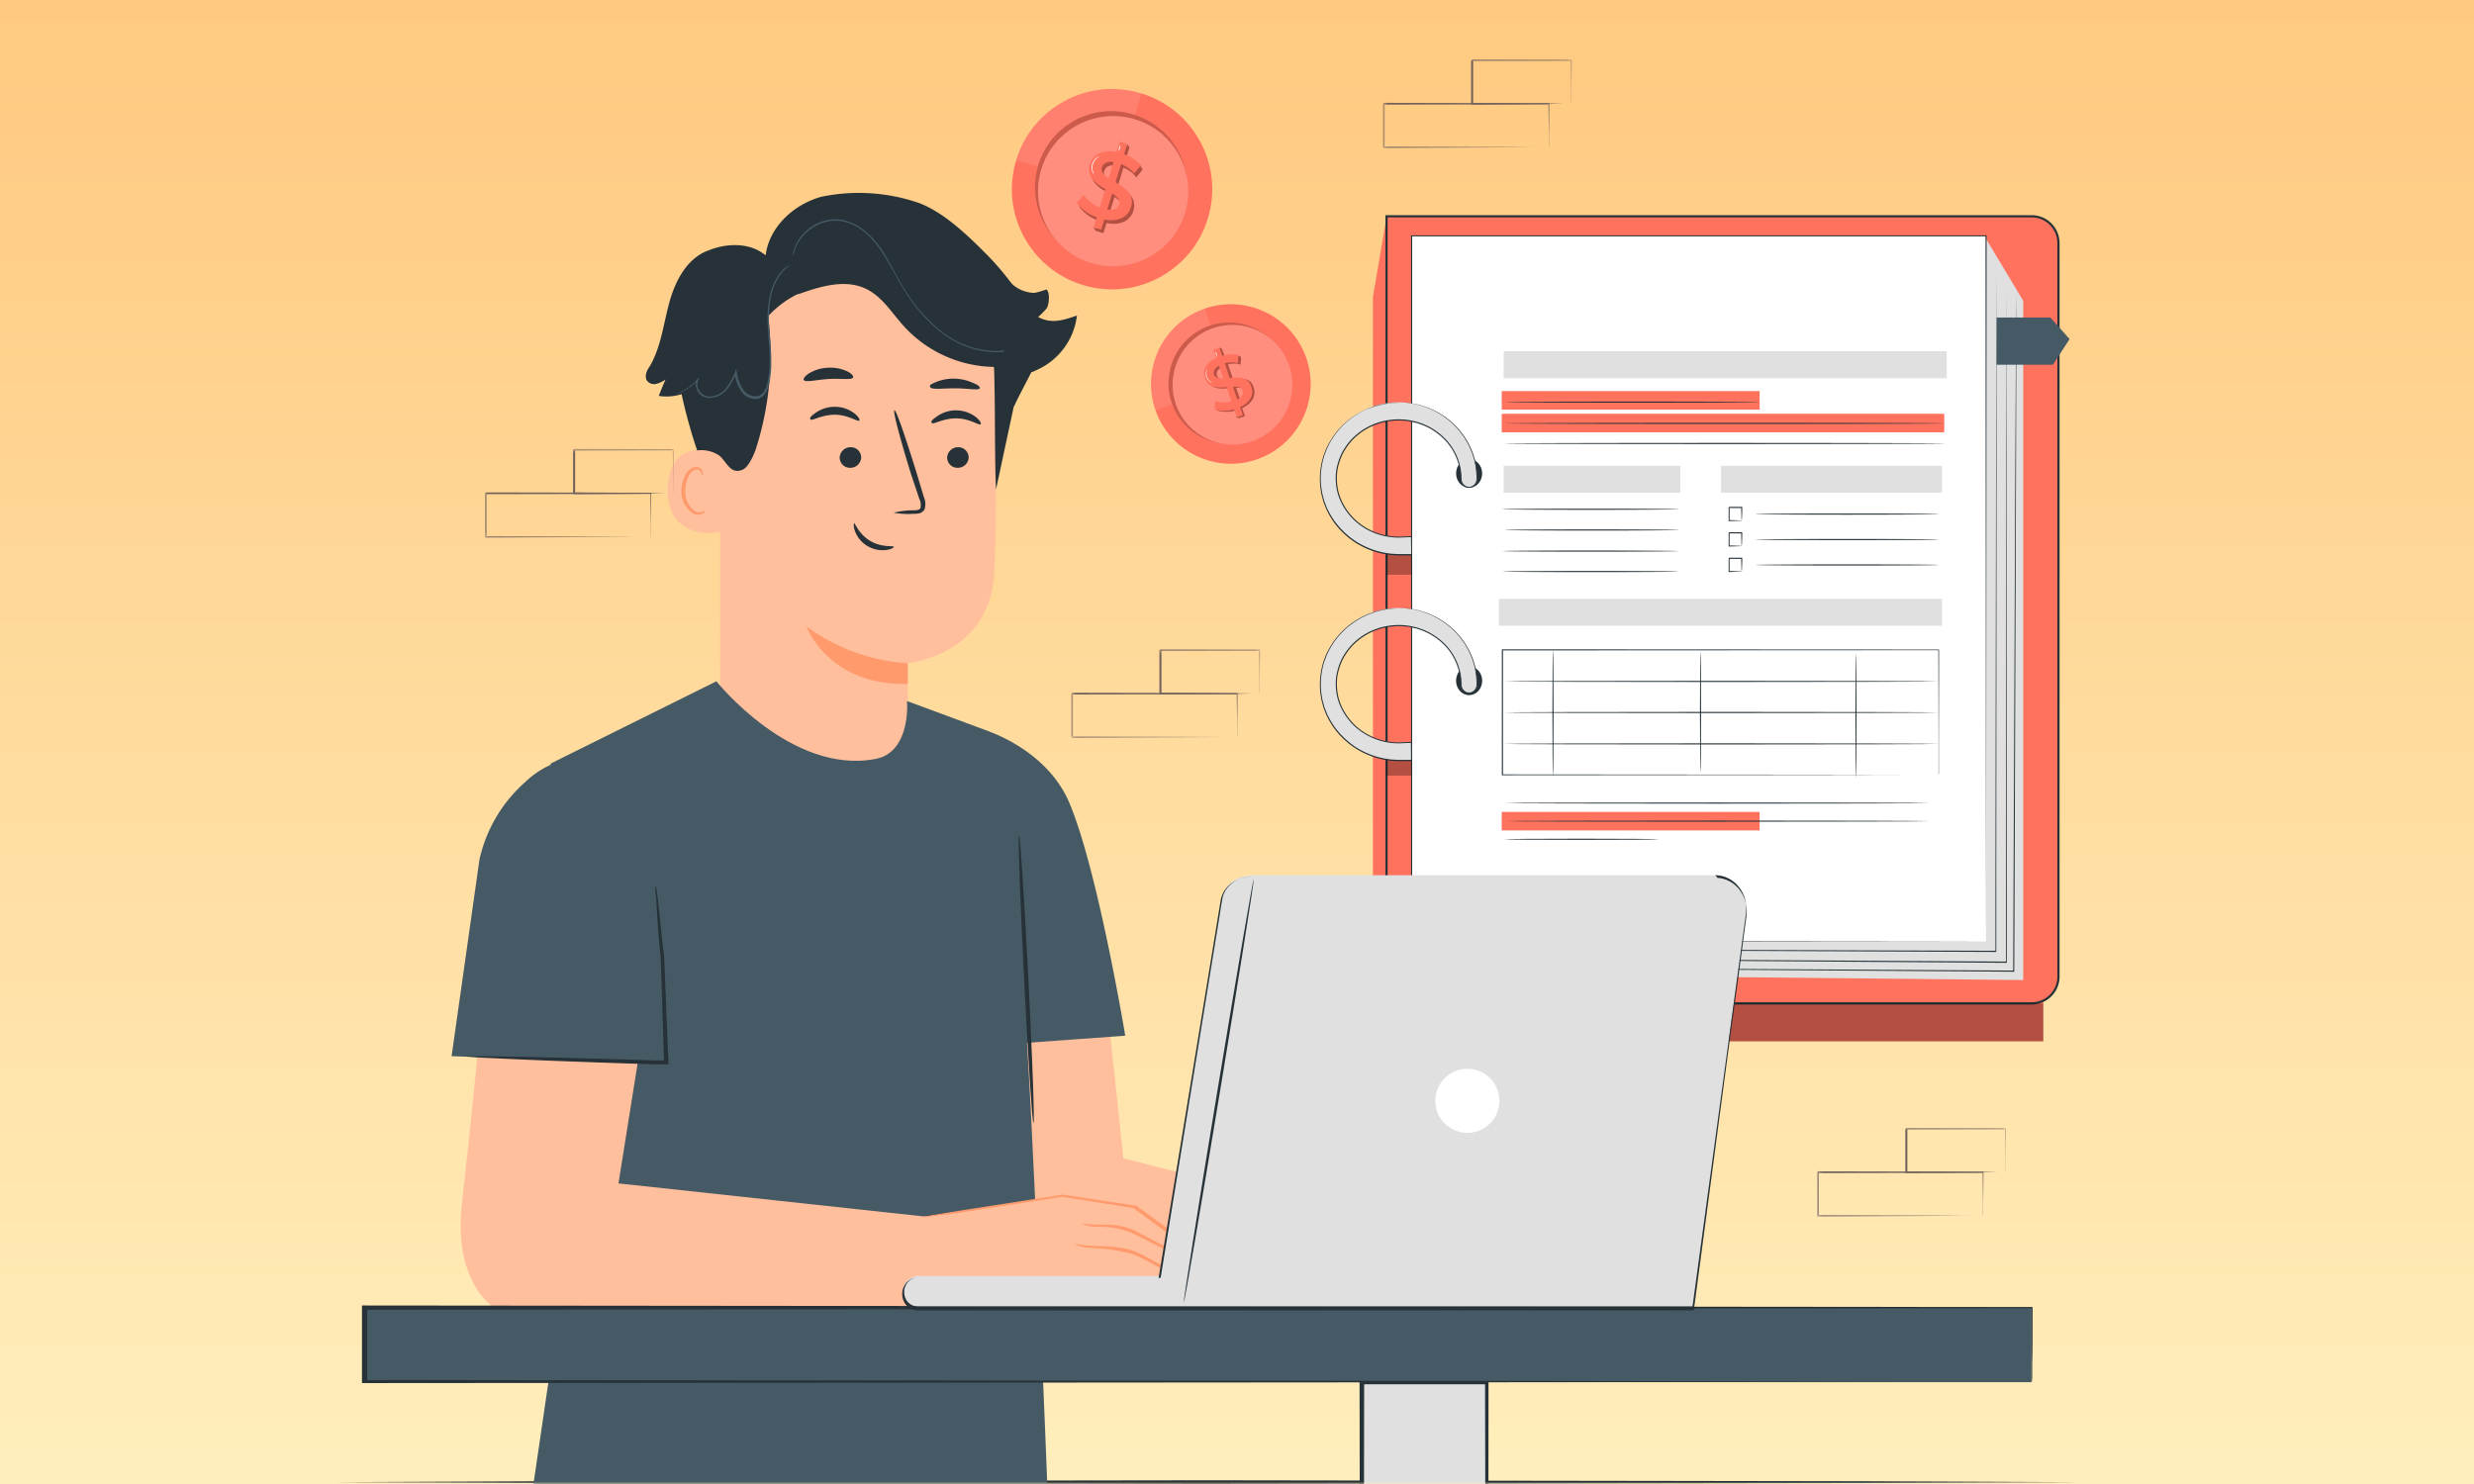<svg width="500" height="300" fill="none" xmlns="http://www.w3.org/2000/svg"><rect width="100%" height="100%" fill="#808080" stroke="none"/><g clip-path="url(#a)"><path fill="#fff" d="M0 0h500v300H0z"/><path d="M500 0H0v300h500V0Z" fill="url(#b)"/><g clip-path="url(#c)"><mask id="d" style="mask-type:luminance" maskUnits="userSpaceOnUse" x="62" y="0" width="375" height="300"><path d="M437 0H62v300h375V0Z" fill="#fff"/></mask><g mask="url(#d)"><path fill-rule="evenodd" clip-rule="evenodd" d="M385.303 146.954c-1.986-35.957 13.205-75.032-8.75-103.625C352.934 12.585 311.493-4.238 273.058.922c-35.535 4.783-51.855 43.482-79.07 66.862-31.671 27.196-81.54 38.429-90.934 79.17-10.414 45.202 9.072 95.618 43.642 126.522 33.335 29.777 81.755 27.465 126.362 25.477 41.925-1.881 90.504-2.634 115.466-36.387 23.78-32.195-1.074-75.569-3.221-115.612Z" fill="url(#e)"/><path d="m67.25 299.629 44.156-.189 44.156-.069 88.313-.121 88.313.121 44.156.069 44.156.189-44.156.181-44.156.069-88.313.121-88.313-.121-44.156-.069-44.156-.181Z" fill="#263238"/><mask id="f" style="mask-type:luminance" maskUnits="userSpaceOnUse" x="71" y="-19" width="357" height="339"><path d="M427.902-18.75H71.75v338.055h356.152V-18.75Z" fill="#fff"/></mask><g mask="url(#f)"><path d="m280.26 43.722-2.785 16.303v150.478H412.95v-9.565L280.26 43.722Z" fill="#FF725E"/><path d="M280.26 43.722h130.345a5.419 5.419 0 0 1 5.42 5.42v148.282a5.42 5.42 0 0 1-5.42 5.42H280.26V43.722Z" fill="#FF725E"/><path d="M410.604 203.062H280.003V43.5h130.601a5.646 5.646 0 0 1 5.638 5.642v148.282a5.64 5.64 0 0 1-5.638 5.638Zm-130.158-.445h130.158a5.198 5.198 0 0 0 5.193-5.193V49.142a5.197 5.197 0 0 0-5.193-5.198H280.446v158.673Z" fill="#263238"/><path d="m401.378 48.275 7.521 12.54v137.306l-117.205-1.167-6.414-6.637L401.378 48.275Z" fill="#E0E0E0"/><path d="M401.378 47.671H285.28v142.646h116.098V47.671Z" fill="#fff"/><path d="M401.378 190.317c0-.889-.04-57.808-.102-142.646l.102.102H285.289l.115-.115v142.645l-.093-.098 116.099.098-116.13.129h-.098V47.574h116.316v.102c-.076 84.833-.12 141.739-.12 142.641Z" fill="#263238"/><path d="M299.548 95.705c0 1.604-1.181 2.906-2.634 2.906-1.452 0-2.634-1.302-2.634-2.906 0-1.603 1.177-2.9 2.634-2.9 1.458 0 2.634 1.301 2.634 2.9Z" fill="#263238"/><path d="M280.26 116.184h5.02l-.013-4.322h-5.007v4.322Z" fill="#000" opacity=".3"/><path d="M282.668 81.335c-8.734 0-15.837 6.912-15.837 15.41 0 8.498 7.188 15.414 15.921 15.414h2.524l-.041-3.656-2.483.103c-6.952 0-12.695-5.331-12.695-11.861s5.654-11.856 12.611-11.856c6.956 0 12.611 5.33 12.611 11.856a1.62 1.62 0 1 0 3.225.337 1.361 1.361 0 0 0 0-.337c0-8.485-7.102-15.41-15.836-15.41Z" fill="#E0E0E0"/><path d="M282.668 81.335h.373l1.102.044c.484.045 1.075.138 1.776.244.801.169 1.587.395 2.355.676a16.262 16.262 0 0 1 5.66 3.531l.684.734c.115.124.235.243.346.372l.32.413c.208.285.444.555.64.853l.586.933a15.82 15.82 0 0 1 1.719 4.367c.178.826.284 1.67.32 2.514.062.444.049.893-.049 1.333-.133.453-.44.835-.848 1.07a1.593 1.593 0 0 1-1.391.067 1.78 1.78 0 0 1-.955-1.048 2.213 2.213 0 0 1-.124-.724l-.04-.702a10.163 10.163 0 0 0-.178-1.413 11.55 11.55 0 0 0-2.598-5.264 13.216 13.216 0 0 0-3.675-2.878c-.235-.12-.483-.223-.728-.338a6.281 6.281 0 0 0-.742-.302l-.768-.262c-.258-.08-.529-.134-.791-.2a14.217 14.217 0 0 0-1.621-.28 13.534 13.534 0 0 0-3.336.089c-.561.084-1.12.2-1.666.346-.272.08-.538.183-.813.271l-.404.143-.396.177a12.174 12.174 0 0 0-2.958 1.808 11.769 11.769 0 0 0-2.377 2.612 10.92 10.92 0 0 0-1.497 3.257 9.904 9.904 0 0 0-.386 3.611c.062 1.235.342 2.448.825 3.585a12.256 12.256 0 0 0 5.962 6.197c1.28.631 2.657 1.04 4.073 1.208.693.084 1.391.12 2.088.102l2.075-.084h.12v.115c0 1.24.013 2.462.036 3.656v.111h-2.897l-1.381-.071-1.355-.204a16.774 16.774 0 0 1-4.989-1.817c-.373-.227-.759-.422-1.11-.675l-1.035-.751-.956-.835a4.328 4.328 0 0 1-.444-.444l-.444-.444a15.608 15.608 0 0 1-2.665-3.999c-.183-.351-.289-.728-.444-1.083l-.205-.543-.151-.555c-.089-.369-.208-.728-.275-1.097-.067-.369-.116-.742-.173-1.106a14.983 14.983 0 0 1 .084-4.255c.102-.667.249-1.329.444-1.973.089-.315.2-.622.324-.924.12-.298.213-.608.356-.889.262-.564.559-1.11.888-1.639.16-.253.32-.506.475-.76.156-.253.356-.466.529-.697a15.784 15.784 0 0 1 4.625-3.998c.195-.111.381-.231.573-.328l.582-.271a9.656 9.656 0 0 1 1.101-.476l1.04-.364c.333-.098.657-.165.959-.244a12.001 12.001 0 0 1 1.635-.298c.236-.031.444-.076.657-.085l.547-.021.737-.032h.249l-.253.023-.738.044-.542.03c-.204 0-.417.063-.657.094-.547.072-1.088.174-1.621.316-.303.08-.622.151-.956.253l-1.008.324c-.378.124-.751.276-1.111.445l-.573.275c-.191.097-.373.218-.568.329a15.682 15.682 0 0 0-4.567 3.998c-.173.226-.355.444-.52.693l-.471.75a15.92 15.92 0 0 0-.857 1.627c-.138.28-.226.586-.346.888a8.205 8.205 0 0 0-.32.915c-.196.64-.342 1.293-.445 1.95a14.678 14.678 0 0 0-.07 4.207c.058.36.115.724.173 1.093.066.363.182.719.275 1.083l.147.547.204.533c.147.355.253.729.444 1.071a15.319 15.319 0 0 0 2.666 3.957l.444.444c.133.161.284.312.444.445l.942.822 1.026.742c.346.244.729.444 1.097.666a16.69 16.69 0 0 0 4.927 1.777l1.333.195 1.363.072c.915.021 1.844 0 2.781 0l-.111.111c0-1.2-.027-2.412-.04-3.652l.116.111-2.079.085a8.892 8.892 0 0 1-1.058 0 7.934 7.934 0 0 1-1.066-.094 12.76 12.76 0 0 1-4.18-1.208 12.47 12.47 0 0 1-6.073-6.317 10.61 10.61 0 0 1-.843-3.66 10.21 10.21 0 0 1 .395-3.688 11.013 11.013 0 0 1 1.528-3.318 11.908 11.908 0 0 1 2.421-2.665 12.419 12.419 0 0 1 3.016-1.839l.4-.182.418-.143c.275-.088.546-.195.826-.275.555-.15 1.119-.266 1.688-.351 1.124-.169 2.265-.2 3.394-.084.555.061 1.106.155 1.648.284.266.066.538.124.804.2l.778.27c.261.085.515.192.759.312.244.115.498.217.738.342.474.253.932.533 1.372.84.866.599 1.657 1.301 2.354 2.092a11.675 11.675 0 0 1 2.634 5.361c.094.476.156.956.183 1.436 0 .239.022.479.036.715 0 .222.039.444.111.657.141.418.448.764.852.946.396.173.853.156 1.231-.053a1.63 1.63 0 0 0 .768-.964c.094-.418.107-.844.049-1.266a14.976 14.976 0 0 0-.311-2.488 15.466 15.466 0 0 0-1.688-4.326l-.573-.929c-.2-.298-.444-.569-.635-.844l-.311-.413c-.111-.129-.231-.249-.347-.374l-.675-.728a16.15 16.15 0 0 0-5.597-3.553 17.879 17.879 0 0 0-2.336-.693c-.698-.111-1.289-.214-1.778-.267l-1.097-.063h-.364ZM299.548 137.618c0 1.604-1.181 2.905-2.634 2.905-1.452 0-2.634-1.301-2.634-2.905 0-1.603 1.177-2.901 2.634-2.901 1.458 0 2.634 1.298 2.634 2.901Z" fill="#263238"/><path d="M392.938 83.649h-89.436v3.745h89.436v-3.745ZM355.627 79.06h-52.125v3.745h52.125V79.06ZM355.627 164.134h-52.125v3.744h52.125v-3.744Z" fill="#FF725E"/><path d="M393.435 71.002h-89.547v5.46h89.547v-5.46ZM392.472 121.053h-89.547v5.459h89.547v-5.459ZM339.6 94.16h-35.712v5.459H339.6v-5.46ZM392.472 94.16h-44.65v5.459h44.65v-5.46Z" fill="#E0E0E0"/><path d="M355.627 81.29c0 .062-11.487.111-25.662.111-14.175 0-25.668-.049-25.668-.11 0-.063 11.493-.116 25.668-.116 14.175 0 25.662.048 25.662.115ZM392.938 85.594c0 .063-19.866.116-44.365.116-24.499 0-44.37-.053-44.37-.115 0-.062 19.862-.116 44.37-.116s44.365.04 44.365.115ZM392.938 89.655c0 .062-19.866.115-44.365.115-24.499 0-44.37-.053-44.37-.115 0-.062 19.862-.116 44.37-.116s44.365.054 44.365.116ZM339.293 102.951c0 .062-7.996.115-17.844.115-9.849 0-17.84-.053-17.84-.115 0-.062 7.996-.116 17.84-.116s17.844.054 17.844.116ZM339.293 107.144c0 .062-7.858.116-17.546.116-9.689 0-17.547-.054-17.547-.116 0-.062 7.854-.115 17.547-.115 9.693 0 17.546.053 17.546.115ZM339.146 111.409c0 .062-7.924.115-17.698.115-9.772 0-17.693-.053-17.693-.115 0-.063 7.921-.116 17.693-.116 9.774 0 17.698.067 17.698.116ZM339.146 115.544c0 .062-7.924.116-17.698.116-9.772 0-17.693-.054-17.693-.116 0-.062 7.921-.115 17.693-.115 9.774 0 17.698.053 17.698.115ZM391.782 103.933c0 .066-8.271.115-18.474.115-10.205 0-18.485-.049-18.485-.115 0-.067 8.276-.125 18.467-.125 10.19 0 18.492.062 18.492.125ZM351.989 105.269a5.545 5.545 0 0 1-.049-.763c0-.476-.039-1.129-.048-1.911l.097.102h-2.545l.107-.115v2.661l-.094-.098c.742 0 1.364.031 1.813.049a6.7 6.7 0 0 1 .733.049c-.222.04-.444.053-.671.049-.445 0-1.093.044-1.875.053h-.097v-2.763c-.098.106.133-.138.111-.116h2.638v.098c0 .826-.031 1.506-.049 1.972 0 .245-.027.494-.071.733ZM391.782 109.072c0 .062-8.271.116-18.474.116-10.205 0-18.485-.054-18.485-.116 0-.062 8.276-.115 18.485-.115 10.208 0 18.474.049 18.474.115ZM351.989 110.409a5.617 5.617 0 0 1-.049-.768c0-.471-.039-1.129-.048-1.906l.097.098h-2.545c-.027.022.204-.218.107-.116v2.666l-.094-.102c.742 0 1.364.03 1.813.053.244 0 .488.013.733.049-.222.03-.444.048-.671.048-.444 0-1.093.04-1.875.049h-.098v-2.763l.112-.115h2.638v.102c0 .822-.031 1.506-.049 1.968a4.433 4.433 0 0 1-.071.737ZM391.782 114.208c0 .061-8.271.115-18.474.115-10.205 0-18.485-.054-18.485-.115 0-.063 8.276-.116 18.485-.116 10.208 0 18.474.053 18.474.116ZM351.989 115.544a5.617 5.617 0 0 1-.049-.768c0-.471-.039-1.124-.048-1.906l.097.098h-2.545l.107-.116v2.684l-.094-.098c.742 0 1.364.031 1.813.048.244 0 .488.018.733.05a3.85 3.85 0 0 1-.671.049c-.444 0-1.093.039-1.875.053h-.098v-2.772l.112-.116h2.638v.098c0 .826-.031 1.506-.049 1.972-.004.245-.03.485-.071.724ZM391.783 156.671v-6.682c0-4.322-.022-10.638-.04-18.621l.067.071-88.166.044.111-.115v25.294l-.106-.111 62.969.049 18.497.035h6.708-6.672l-18.471.032-63.045.048h-.106v-25.454h.115l88.166.044h.071v.072c0 7.995-.032 14.331-.04 18.657v6.206c0 .289-.058.431-.058.431Z" fill="#263238"/><path d="M391.783 137.752c0 .061-19.684.115-43.978.115-24.295 0-43.979-.054-43.979-.115 0-.063 19.684-.116 43.979-.116 24.294 0 43.978.053 43.978.116ZM391.783 144.033c0 .062-19.684.115-43.978.115-24.295 0-43.979-.053-43.979-.115 0-.062 19.684-.116 43.979-.116 24.294 0 43.978.054 43.978.116ZM391.783 150.381c0 .066-19.684.115-43.978.115-24.295 0-43.979-.049-43.979-.115 0-.067 19.684-.116 43.979-.116 24.294 0 43.978.054 43.978.116Z" fill="#263238"/><path d="M313.861 156.902c-.062 0-.111-5.722-.111-12.776 0-7.055.049-12.78.111-12.78.063 0 .111 5.721.111 12.78 0 7.059-.048 12.776-.111 12.776ZM343.678 156.133c-.063 0-.111-5.463-.111-12.203 0-6.739.048-12.202.111-12.202.062 0 .111 5.463.111 12.202 0 6.74-.049 12.203-.111 12.203ZM375.093 157.284c-.057 0-.106-5.633-.106-12.585 0-6.952.049-12.585.106-12.585.058 0 .111 5.633.111 12.585 0 6.952-.048 12.585-.111 12.585ZM390.033 162.348c0 .067-19.257.115-43.002.115-23.743 0-43-.048-43-.115s19.248-.116 43-.116c23.754 0 43.002.054 43.002.116ZM390.033 166c0 .067-19.257.115-43.002.115-23.743 0-43-.048-43-.115s19.248-.116 43-.116c23.754 0 43.002.058 43.002.116ZM335.326 169.66c0 .066-7.005.116-15.645.116s-15.65-.05-15.65-.116 7.005-.115 15.65-.115c8.644 0 15.645.053 15.645.115Z" fill="#263238"/><path d="M280.26 156.791h5.02l-.013-4.323h-5.007v4.323Z" fill="#000" opacity=".3"/><path d="M282.668 122.91c-8.734 0-15.837 6.912-15.837 15.41 0 8.498 7.188 15.415 15.921 15.415h2.524l-.041-3.656-2.483.102c-6.952 0-12.695-5.331-12.695-11.861s5.658-11.857 12.611-11.857c6.952 0 12.611 5.331 12.611 11.857a1.621 1.621 0 1 0 3.225 0c0-8.48-7.102-15.41-15.836-15.41Z" fill="#E0E0E0"/><path d="M282.668 122.91h.373l1.101.044c.485.04 1.075.138 1.777.245.8.168 1.586.395 2.355.67a16.327 16.327 0 0 1 5.659 3.554l.685.729c.115.124.235.244.346.377l.32.413c.208.28.444.551.639.853l.587.933a15.82 15.82 0 0 1 1.719 4.367c.178.826.284 1.67.319 2.514.063.444.05.893-.048 1.333-.133.453-.44.835-.849 1.07a1.59 1.59 0 0 1-1.39.067 1.788 1.788 0 0 1-.955-1.053 2.205 2.205 0 0 1-.124-.719l-.041-.702a9.994 9.994 0 0 0-.177-1.413 11.599 11.599 0 0 0-2.594-5.286 12.546 12.546 0 0 0-2.319-2.057 13.765 13.765 0 0 0-1.355-.822c-.236-.124-.484-.222-.729-.337a5.79 5.79 0 0 0-.741-.303l-.769-.266c-.258-.076-.529-.129-.791-.196a12.34 12.34 0 0 0-1.621-.279 13.775 13.775 0 0 0-5.002.444c-.271.075-.538.182-.813.271l-.404.142-.396.173a12.33 12.33 0 0 0-2.958 1.813 11.665 11.665 0 0 0-2.377 2.611 10.885 10.885 0 0 0-1.497 3.252 9.911 9.911 0 0 0-.386 3.612 10.29 10.29 0 0 0 .826 3.585 12.25 12.25 0 0 0 5.961 6.219 12.574 12.574 0 0 0 4.074 1.204c.346.058.693.084 1.044.089.346.022.697.022 1.044 0l2.074-.084h.12v.115c0 1.239.014 2.456.035 3.651v.116h-2.895l-1.382-.066-1.355-.205a16.748 16.748 0 0 1-4.988-1.817c-.374-.227-.76-.444-1.111-.675l-1.035-.756-.956-.834a4.43 4.43 0 0 1-.444-.444l-.444-.445a15.5 15.5 0 0 1-2.665-3.998c-.182-.346-.289-.724-.444-1.084l-.205-.537-.151-.556c-.089-.368-.209-.733-.275-1.102l-.173-1.101a15.051 15.051 0 0 1 .084-4.26c.102-.666.249-1.324.444-1.968.089-.315.2-.622.325-.924.12-.302.213-.609.355-.888.262-.564.56-1.111.888-1.635l.476-.76c.168-.244.355-.467.528-.698a15.767 15.767 0 0 1 4.625-4.02c.195-.111.382-.231.573-.333l.582-.267a8.877 8.877 0 0 1 1.102-.474l1.039-.365c.333-.097.657-.169.959-.244.538-.138 1.084-.24 1.635-.303.235-.026.444-.07.657-.084h.547l.737-.027-.737.05-.542.031c-.204 0-.418.062-.658.093-.546.066-1.088.173-1.621.315-.302.081-.622.151-.955.254l-1.026.368a9.981 9.981 0 0 0-1.097.48l-.573.271c-.192.102-.374.222-.569.333a15.69 15.69 0 0 0-4.567 3.998c-.173.231-.355.444-.519.693l-.471.755a16.418 16.418 0 0 0-.858 1.622c-.138.28-.226.586-.346.888-.12.285-.227.577-.32.875-.586 2-.755 4.096-.507 6.162l.174 1.088c.066.364.182.72.275 1.089l.147.546.204.533c.147.351.253.724.445 1.071a15.317 15.317 0 0 0 2.664 3.958l.445.444c.133.159.284.311.444.444l.942.822.986.724c.347.248.729.444 1.098.666a16.349 16.349 0 0 0 4.926 1.777l1.332.2 1.365.067c.915.026 1.843 0 2.78 0l-.111.111c0-1.199-.014-2.417-.04-3.656l.116.111-2.079.084a8.488 8.488 0 0 1-1.058 0 7.768 7.768 0 0 1-1.066-.089 12.7 12.7 0 0 1-4.144-1.225 12.436 12.436 0 0 1-6.073-6.318 10.581 10.581 0 0 1-.844-3.66 12.37 12.37 0 0 1 .031-1.866c.076-.617.2-1.226.365-1.821a11.022 11.022 0 0 1 1.527-3.318 12.136 12.136 0 0 1 2.421-2.666 12.45 12.45 0 0 1 3.017-1.839l.4-.178.417-.141c.276-.094.546-.201.826-.276.556-.151 1.12-.271 1.688-.356a13.775 13.775 0 0 1 3.394-.084c.556.067 1.106.16 1.649.284.266.072.537.125.804.204l.777.272c.258.084.511.187.759.306.245.115.498.223.738.346.475.254.933.534 1.373.84a12.403 12.403 0 0 1 2.354 2.093 11.69 11.69 0 0 1 2.634 5.362c.094.474.155.954.182 1.434 0 .24.023.476.036.715 0 .223.04.445.111.658a1.6 1.6 0 0 0 .853.946c.395.174.853.151 1.23-.057.374-.21.649-.556.769-.965a3.56 3.56 0 0 0 .049-1.261 15.192 15.192 0 0 0-.311-2.488 15.52 15.52 0 0 0-1.688-4.331l-.573-.924c-.2-.297-.445-.569-.635-.849l-.312-.408c-.111-.133-.231-.253-.346-.378l-.675-.724a16.296 16.296 0 0 0-5.597-3.554 18.796 18.796 0 0 0-2.337-.688c-.698-.111-1.288-.218-1.777-.267l-1.097-.066-.373-.009Z" fill="#263238"/><path d="m280.26 202.84-2.785 7.662H412.95v-7.662H280.26Z" fill="#000" opacity=".3"/><path d="M288.612 193.764h9.04l24.805.124 83.07.502-.115.116v-11.368c0-35.432.022-67.5.031-90.716 0-11.607.031-20.998.04-27.493V54.85v2.609c0 1.71 0 4.229.022 7.471 0 6.495.022 15.886.036 27.493 0 23.216.022 55.284.036 90.716v11.497h-.116l-83.048-.573-24.81-.201-6.704-.062-1.741-.022-.546-.013Z" fill="#263238"/><path d="M286.688 191.876h9.031l24.752.058 82.924.271-.116.115v-11.994c.053-35.538.098-67.714.129-91.009.027-11.638.049-21.06.067-27.577 0-3.252.022-5.775.027-7.499V51.63v37.688c0 23.295-.036 55.467-.058 91.009v12.11h-.115l-82.924-.347-24.752-.124-6.69-.049h-1.737l-.538-.04Z" fill="#263238"/><path d="M290.335 195.571h2.333l6.699.023 24.769.124 82.848.489-.115.115c0-3.345.027-6.912.04-10.51.146-35.125.28-66.914.377-89.929.063-11.505.111-20.816.143-27.253 0-3.216.04-5.713.049-7.41 0-.844 0-1.488.021-1.928.023-.44 0-.657 0-.657v9.995c0 6.437-.039 15.748-.066 27.253-.08 23.015-.191 54.804-.311 89.929 0 3.598-.027 7.165-.04 10.51v.116h-.115l-82.848-.569-24.77-.195-6.699-.062-1.742-.023-.573-.018Z" fill="#263238"/><path d="M403.51 64.192h10.88l3.878 4.353-3.372 5.189h-11.395l.009-9.542Z" fill="#455A64"/><path d="M145.537 79.632v63.751c0 10.843 12.989 30.27 30.137 29.505h1.397c14.819-1.797 6.386-19.427 6.386-29.539v-9.297s16.233-1.497 17.414-17.564c.582-7.767.466-23.85.183-38.386-.332-15.568-12.557-28.291-28.108-29.239l-1.546-.1c-16.866-.133-26.279 14.104-25.863 30.869Z" fill="#FFBF9D"/><path d="M183.441 134.085a38.82 38.82 0 0 1-20.475-7.468s4.392 12.059 20.508 11.642l-.033-4.174Z" fill="#FF9A6C"/><path d="M173.677 85.02c-.315.334-2.178-1.147-4.872-1.18-2.695-.034-4.691 1.298-4.99.965-.299-.333.183-.765 1.064-1.381a6.654 6.654 0 0 1 3.975-1.18 6.419 6.419 0 0 1 3.875 1.363c.832.665 1.098 1.264.948 1.414ZM174.043 92.505a2.173 2.173 0 0 1-2.229 2.062 2.061 2.061 0 0 1-2.112-2.012v-.083a2.186 2.186 0 0 1 2.229-2.063 2.08 2.08 0 0 1 2.112 2.046v.05ZM180.63 103.648a16.002 16.002 0 0 1 4.059-.482c.631 0 1.23-.116 1.363-.532.1-.648 0-1.314-.299-1.896l-1.664-4.99c-2.162-7.001-3.692-12.74-3.326-12.823.366-.083 2.262 5.523 4.441 12.525l1.497 4.988c.35.783.399 1.664.167 2.496a1.712 1.712 0 0 1-1.099.848c-.349.066-.715.1-1.08.083-1.364.1-2.712.017-4.059-.217ZM172.414 76.29c-.249.598-2.412.166-4.989.331-2.578.167-4.674.749-4.99.183-.133-.265.266-.814 1.131-1.363a7.888 7.888 0 0 1 3.759-1.098 8.021 8.021 0 0 1 3.841.699c.915.432 1.365.964 1.248 1.247ZM198.011 78.5c-.283.483-2.379 0-4.99 0s-4.656.3-4.989-.199c-.333-.499.282-.681 1.164-1.08a9.113 9.113 0 0 1 3.759-.666 9.083 9.083 0 0 1 3.742.881c1.014.366 1.43.832 1.314 1.065Z" fill="#263238"/><path d="M146.118 91.624c-.266-.133-10.844-3.942-11.176 7.068-.333 11.01 10.81 9.048 10.827 8.748.016-.299.349-15.816.349-15.816Z" fill="#FFBF9D"/><path d="M142.527 103.166s-.183.134-.516.266a1.931 1.931 0 0 1-1.43 0 4.787 4.787 0 0 1-2.079-4.324c0-.948.216-1.88.615-2.728a2.221 2.221 0 0 1 1.497-1.43.977.977 0 0 1 1.114.565c.134.317 0 .533.117.55.116.016.249-.184.166-.633-.05-.283-.2-.532-.416-.715a1.466 1.466 0 0 0-1.047-.299 2.678 2.678 0 0 0-2.063 1.663 6.696 6.696 0 0 0-.748 3.043 5 5 0 0 0 2.661 4.841c.599.183 1.23.1 1.763-.233.349-.3.415-.549.366-.566Z" fill="#FF9A6C"/><path d="M131.366 73.977c2.245-3.908 2.727-8.548 3.925-12.89 1.197-4.34 3.559-8.864 7.8-10.428 3.809-1.563 8.499-1.663 11.643.965.714-5.721 5.671-10.312 11.243-11.842a37.214 37.214 0 0 1 19.958 1.33c4.158 1.664 8.2 4.99 13.123 9.98a52.905 52.905 0 0 1 5.688 6.653l4.989 14.968-4.075 7.917a70.027 70.027 0 0 1-.798 1.663l-3.559 16.632c-.3-4.524-.15-20.241-.432-24.748a25.226 25.226 0 0 1-18.063-8.083c-2.495-2.711-4.474-6.12-7.784-7.7-4.291-2.063-9.346-.466-13.804 1.13l.183-.166a20.046 20.046 0 0 0-6.154 4.557 62.695 62.695 0 0 1-2.411 26.61c-.399 1.282-1.53 3.926-2.778 4.441-2.462.982-3.144-1.53-4.657-2.843a6.46 6.46 0 0 0-4.508-1.065 104.1 104.1 0 0 1-3.143-11.376 10.136 10.136 0 0 1-4.623.35c.465-1.131.914-2.28 1.38-3.327a5.307 5.307 0 0 1-1.962.915 1.796 1.796 0 0 1-1.88-.798c-.416-1.049.133-2.03.699-2.845Z" fill="#263238"/><path d="M159.822 53.437c-.582.465-1.147.964-1.662 1.497a11.444 11.444 0 0 0-2.396 5.355 21.124 21.124 0 0 0-.366 4.092c0 1.463.15 3.043.283 4.723.166 1.746.233 3.51.183 5.256-.05.93-.149 1.862-.332 2.777a5.804 5.804 0 0 1-1.098 2.712 2.39 2.39 0 0 1-2.262.781 3.675 3.675 0 0 1-2.046-1.114 8.31 8.31 0 0 1-1.663-4.075h.333a13.02 13.02 0 0 1-1.913 3.326 4.812 4.812 0 0 1-3.093 1.664 3.021 3.021 0 0 1-1.664-.267 2.498 2.498 0 0 1-1.131-1.098 2.651 2.651 0 0 1-.366-1.413c0-.466.183-.898.5-1.248l.183.15a10.616 10.616 0 0 1-3.427 2.628c-.349.166-.698.3-1.064.416-.117.05-.25.083-.383.1.117-.067.233-.117.366-.15.233-.1.582-.25 1.031-.483a10.55 10.55 0 0 0 3.327-2.66l.166.15a2.02 2.02 0 0 0 0 2.378 2.45 2.45 0 0 0 1.031.98c.466.217.981.283 1.497.217a4.534 4.534 0 0 0 2.877-1.663 13.264 13.264 0 0 0 1.846-3.326l.217-.516.116.549a8.067 8.067 0 0 0 1.514 3.891c.498.516 1.131.882 1.845.999a2.021 2.021 0 0 0 1.914-.666 5.44 5.44 0 0 0 1.014-2.528c.183-.898.282-1.813.333-2.727a42.09 42.09 0 0 0-.167-5.223c-.116-1.663-.25-3.326-.25-4.74 0-1.397.15-2.777.417-4.141a11.565 11.565 0 0 1 2.561-5.406 6.854 6.854 0 0 1 1.729-1.197ZM209.652 68.489l-.116.1-.399.299a6.092 6.092 0 0 1-.682.449c-.316.2-.632.366-.965.516a14.321 14.321 0 0 1-6.852 1.33 18.225 18.225 0 0 1-9.73-3.476 31.174 31.174 0 0 1-8.432-9.497c-1.198-1.93-2.162-3.908-3.327-5.738a21.11 21.11 0 0 0-3.642-4.84 10.907 10.907 0 0 0-4.657-2.76 7.736 7.736 0 0 0-4.674.216 9.06 9.06 0 0 0-3.326 2.045 8.964 8.964 0 0 0-1.796 2.379c-.35.781-.615 1.58-.798 2.411v-.665c.133-.632.332-1.23.598-1.813a8.914 8.914 0 0 1 1.764-2.461 9.311 9.311 0 0 1 3.326-2.146 7.76 7.76 0 0 1 2.295-.499 8.22 8.22 0 0 1 2.545.233 11.418 11.418 0 0 1 4.823 2.81 20.953 20.953 0 0 1 3.709 4.907c1.098 1.846 2.062 3.826 3.243 5.738a31.465 31.465 0 0 0 8.316 9.397 17.872 17.872 0 0 0 9.546 3.493c2.313.15 4.641-.266 6.77-1.198a22.63 22.63 0 0 0 2.461-1.23Z" fill="#455A64"/><path d="M198.193 85.753c-.315.333-2.178-1.148-4.873-1.18-2.694-.035-4.673 1.296-4.989.947-.317-.35.199-.748 1.064-1.364a6.639 6.639 0 0 1 7.85.166c.832.666 1.098 1.28.948 1.43ZM195.765 92.505a2.174 2.174 0 0 1-2.229 2.062 2.061 2.061 0 0 1-2.112-2.012v-.083a2.186 2.186 0 0 1 2.228-2.063 2.081 2.081 0 0 1 2.113 2.046v.05ZM203.35 55.998a6.9 6.9 0 0 0 5.72 3.21c.816-.166 1.614-.4 2.396-.698.781.482.598 3.16 0 3.908a15.712 15.712 0 0 1-1.663 1.663c2.628 1.414 4.989.715 7.85-.3a13.822 13.822 0 0 1-8.199 11.044 4.815 4.815 0 0 1-4.441.084 5.605 5.605 0 0 1-1.946-3.46 61.433 61.433 0 0 1-1.963-14.752l2.246-.699ZM180.646 110.551c0 .133-.482.482-1.48.632a6.018 6.018 0 0 1-3.825-.782 5.875 5.875 0 0 1-2.528-2.961c-.35-.948-.3-1.579-.167-1.662.134-.084.932 2.262 3.327 3.625 2.395 1.364 4.623.832 4.673 1.148Z" fill="#263238"/><path d="m223.357 199.465 3.676 34.661 51.293 13.306s1.513 18.062 0 18.495c-1.514.432-63.867.997-69.455-7.635-5.588-8.631-.715 1.581-1.381 0-.665-1.58-10.212-53.089-10.212-53.089l26.079-5.738Z" fill="#FFBF9D"/><path d="M262.842 264.097s14.17 1.663 17.479 1.763c3.31.1 12.691-2.279 12.691-2.279s15.301 2.928 16.083 2.112c.782-.815 1.829-1.663.881-2.394-.948-.732-12.623-4.475-12.623-4.475l8-.116s11.476 3.177 12.357 2.86c.882-.315 2.079-1.662 1.414-2.86l-.665-1.148a2.486 2.486 0 0 0-1.031-3.126l-1.082-.45.3-.964a3.82 3.82 0 0 0-1.663-3.825c-2.246-1.58-6.936-5.073-6.936-5.073l-14.786-2.329-28.274 4.208" fill="#FFBF9D"/><path d="M265.037 258.891a23.17 23.17 0 0 0 1.663 1.48 10.277 10.277 0 0 0 5.771 1.663 21.962 21.962 0 0 0 8.749-2.295c3.176-1.33 6.652-3.176 10.893-3.326.965.049 1.947.049 2.911 0a1.447 1.447 0 0 0 1.347-1.481c-.1-.598-1.081-.798-1.963-.997l-2.594-.649-8.981-2.245-6.038-1.663c-.748-.167-1.48-.4-2.195-.699.765.033 1.53.166 2.279.366l6.087 1.314 9.031 2.079 2.611.598c.466.1.931.234 1.381.383a1.83 1.83 0 0 1 1.214 1.247 2.279 2.279 0 0 1-2.013 2.512c-1.014.05-2.012.05-3.027 0-3.941.199-7.418 1.946-10.644 3.326a21.94 21.94 0 0 1-9.065 2.179c-2.145 0-4.224-.715-5.954-1.996a6.974 6.974 0 0 1-1.214-1.214 1.98 1.98 0 0 1-.249-.582ZM291.631 249.527c0-.266 5.588.399 12.357-.415.848-.1 1.664-.234 2.462-.35h.199l.134.133a29.634 29.634 0 0 0 8.615 4.591 6.888 6.888 0 0 1-2.828-.516 19.625 19.625 0 0 1-6.32-3.426l.333.099c-.799.134-1.663.25-2.479.35a45.188 45.188 0 0 1-8.864.183 12.116 12.116 0 0 1-3.609-.649ZM305.153 254.301c.1-.233 2.978.997 6.653 1.796 3.675.798 6.836.898 6.852 1.148a20.642 20.642 0 0 1-13.554-2.944h.049Z" fill="#FF9A6C"/><path d="M212.58 323.971s-3.925-106.128-5.888-124.539-6.753-51.559-6.753-51.559l-16.632-6.154v.149c.183 2.063 0 10.329-6.303 11.544-17.065 3.326-32.216-15.684-32.216-15.684l-33.497 16.632 3.759 96.315-9.979 68.025 107.509 5.271Z" fill="#455A64"/><path d="m191.524 246.433-66.528-7.201 7.036-44.158-24.083-9.829h-8.6s-4.823 48.449-5.937 57.48c-1.18 9.563 0 25.413 20.507 26.328 9.98.432 76.075-4.44 76.075-4.44l1.53-18.18Z" fill="#FFBF9D"/><path d="M125.495 156.488c14.27 8.316 9.148 58.361 9.148 58.361l-43.376-1.33 5.621-39.683a29.313 29.313 0 0 1 9.148-15.635 18.65 18.65 0 0 1 9.297-4.906 11.655 11.655 0 0 1 10.162 3.193ZM216.056 162.16c-4.54-10.545-16.299-14.32-16.299-14.32l4.607 63.201 23.052-1.664s-5.605-33.795-11.36-47.217Z" fill="#455A64"/><path d="M205.944 168.812c.232 0 1.081 13.023 1.896 29.106.814 16.083 1.28 29.123 1.03 29.139-.249.018-1.08-13.022-1.896-29.105-.814-16.083-1.263-29.122-1.03-29.14Z" fill="#263238"/><path d="M184.339 264.097s14.17 1.663 17.48 1.763c3.31.1 12.706-2.279 12.706-2.279s15.302 2.928 16.083 2.112c.783-.815 1.83-1.663.882-2.394-.948-.732-12.607-4.475-12.607-4.475l7.984-.116s11.475 3.177 12.357 2.86c.882-.315 2.079-1.662 1.413-2.86l-.665-1.148c.5-1.147.05-2.494-1.031-3.126l-1.081-.45.299-.964a3.817 3.817 0 0 0-1.662-3.825c-2.246-1.58-6.936-5.073-6.936-5.073l-14.786-2.329-28.274 4.208" fill="#FFBF9D"/><path d="M186.484 246.051c.167-.066.333-.1.499-.116l1.464-.283 5.655-.932 20.624-3.21h.099l14.736 2.229h.083l5.123 3.743c.948.632 1.829 1.33 2.677 2.079a4.243 4.243 0 0 1 1.032 3.492c-.084.3-.2.632-.3.965l-.233-.516 1.064.433a2.611 2.611 0 0 1 1.348 1.563c.183.699.15 1.43-.099 2.113v-.383c.265.499.531.848.814 1.48a2.178 2.178 0 0 1-.316 1.912 3.138 3.138 0 0 1-1.414 1.215 1.818 1.818 0 0 1-.598 0h-.433l-.831-.15c-2.196-.432-4.358-.981-6.553-1.547l-4.258-1.147h.133l-8 .099.133-.831c2.878.948 5.705 1.896 8.449 2.877 1.38.45 2.745.981 4.075 1.581.216.099.399.249.532.448.166.233.233.5.183.782-.1.416-.316.798-.615 1.098-.25.282-.499.532-.732.765a1.164 1.164 0 0 1-.732.266h-.565a70.729 70.729 0 0 1-7.934-1.015 216.173 216.173 0 0 1-7.218-1.313h.15a73.622 73.622 0 0 1-12.457 2.212c-3.776-.167-6.953-.633-9.597-.915l-6.071-.765-1.664-.233-.531-.117h.549l1.663.134 6.104.598c2.628.217 5.871.616 9.547.749a77.18 77.18 0 0 0 12.291-2.328h.166c2.279.432 4.706.847 7.218 1.263 2.594.45 5.189.766 7.817.949H230.276l.699-.733a1.88 1.88 0 0 0 .416-.698c0-.15 0-.266-.316-.416-1.181-.548-2.612-1.014-3.942-1.496-2.744-.965-5.572-1.896-8.449-2.845l-2.445-.798h2.561l8-.116h.117l4.24 1.131c2.196.565 4.359 1.131 6.487 1.546l.799.15c.199.017.399.017.598 0a2.368 2.368 0 0 0 1.015-.882c.249-.332.316-.765.216-1.164-.15-.349-.499-.898-.732-1.33l-.1-.167v-.199a2.596 2.596 0 0 0 .084-1.547 1.813 1.813 0 0 0-.915-1.064l-1.065-.433-.366-.15.117-.366c.099-.332.216-.665.3-.964a3.357 3.357 0 0 0-.832-2.761 26.6 26.6 0 0 0-2.528-1.963l-5.123-3.775h.166l-14.719-2.328h.116l-20.507 3.193-5.688.748-1.48.183a1.318 1.318 0 0 1-.516 0Z" fill="#FF9A6C"/><path d="M217.054 251.473a9.245 9.245 0 0 0 3.525.815c2.862.1 5.722.532 8.483 1.281a46.136 46.136 0 0 1 4.241 2.128 31.25 31.25 0 0 0 3.609 1.564c1.115.482 2.295.798 3.493.948a38.905 38.905 0 0 0-3.326-1.397 61.267 61.267 0 0 1-3.493-1.663 37.206 37.206 0 0 0-4.292-2.196 17.455 17.455 0 0 0-4.789-.931c-1.481-.1-2.795-.117-3.892-.183-2.196-.066-3.526-.465-3.559-.366ZM218.601 247.399a7.693 7.693 0 0 0 3.177.615 16.813 16.813 0 0 1 7.384 1.43c2.694 1.33 5.123 2.611 6.919 3.46.932.515 1.93.948 2.944 1.263a14.725 14.725 0 0 0-2.728-1.662 133.217 133.217 0 0 0-6.835-3.643 11.927 11.927 0 0 0-4.175-1.198c-1.33-.133-2.512-.082-3.493-.1-1.979-.033-3.159-.265-3.193-.165Z" fill="#FF9A6C"/><path d="M94.094 213.519c.266-.033.515-.033.781 0h2.229l8.183.117c6.902.149 16.449.399 26.993.731h2.379l-.449.449c-.25-8.049-.483-15.417-.682-21.339-.499-4.423-.665-8.016-.848-10.527 0-1.148-.15-2.096-.2-2.877a5.216 5.216 0 0 1 0-1.015c.133.316.216.649.233.997.1.649.233 1.664.366 2.862.316 2.494.582 6.12 1.147 10.461.25 5.904.533 13.305.865 21.322v.466h-2.777c-10.545-.333-20.075-.682-26.977-.982l-8.183-.382-2.212-.166c-.283 0-.582-.034-.848-.117Z" fill="#263238"/><path d="M300.429 279.415h-25.181v155.193h25.181V279.415Z" fill="#E0E0E0"/><path d="M300.447 434.608v-12.009c0-7.734 0-18.91-.117-32.814 0-27.81-.116-66.528-.199-110.37l.432.432h-25.297l.432-.432c-.1 66.428-.183 124.456-.216 155.193l-.216-.217 18.611.116h6.57-6.487l-18.744.134h-.233v-.216c0-30.736-.116-88.765-.216-155.193v-.432h26.062v.432c0 43.941-.149 82.777-.199 110.669 0 13.87 0 24.948-.117 32.715v11.06c0 .599-.066.932-.066.932Z" fill="#263238"/><path d="M410.565 264.346H73.653v15.069h336.912v-15.069Z" fill="#455A64"/><path d="M410.566 279.415v-15.069l.117.117-336.897.315.433-.432v15.069l-.433-.432 238.652.183 71.9.116h26.278-26.079l-71.8.133-238.967.183h-.616v-15.684h.45l336.895.316h.283v.116c0 5.173 0 8.949-.083 11.443v2.744c0 .615-.133.882-.133.882Z" fill="#263238"/><path d="M346.666 176.929h-93.255c-3.094 0-6.054 1.663-6.52 4.989l-12.408 76.025H185.42a3.12 3.12 0 0 0-2.878 3.326 3.109 3.109 0 0 0 2.878 2.878h156.739l10.711-79.501c.599-3.625-1.863-7.052-5.488-7.634-.234-.033-.466-.067-.716-.083Z" fill="#E0E0E0"/><path d="M346.666 176.929a7.013 7.013 0 0 1 1.664.249 6.306 6.306 0 0 1 3.625 2.911 6.94 6.94 0 0 1 .965 3.326c0 .682-.05 1.347-.167 2.013-.083.699-.199 1.43-.299 2.178-.415 3.044-.881 6.537-1.43 10.462-2.129 15.734-5.206 38.387-8.981 66.162l.166-.133H185.42c-.316 0-.632-.067-.931-.183a2.726 2.726 0 0 1-1.398-1.264 3.102 3.102 0 0 1 .499-3.576 2.61 2.61 0 0 1 1.664-.782h49.347v-.166c4.158-25.563 8.033-49.414 11.526-70.802.216-1.331.432-2.661.631-3.975.116-.666.217-1.331.35-1.963a5.04 5.04 0 0 1 .765-1.663 5.734 5.734 0 0 1 3.06-2.146 7.798 7.798 0 0 1 1.863-.332h90.311-90.261a9.6 9.6 0 0 0-1.93.349c-1.33.366-2.511 1.147-3.326 2.262a5.875 5.875 0 0 0-.832 1.863c-.133.665-.216 1.314-.332 1.979l-.649 3.975c-3.509 21.389-7.401 45.239-11.642 70.786l.183-.167h-49.064a2.886 2.886 0 0 0-1.947.898 3.48 3.48 0 0 0-.565 4.042 3.057 3.057 0 0 0 1.663 1.464c.35.133.715.199 1.081.199h156.856v-.15c3.709-27.775 6.653-50.444 8.848-66.162.516-3.941.981-7.434 1.38-10.478l.3-2.179c.1-.665.15-1.347.15-2.028a7.116 7.116 0 0 0-.998-3.327 6.194 6.194 0 0 0-3.692-2.894 4.873 4.873 0 0 0-1.198-.199l-.466-.549Z" fill="#263238"/><path d="M290.085 222.534a6.466 6.466 0 0 0 6.469 6.469 6.467 6.467 0 0 0 6.471-6.469 6.467 6.467 0 0 0-6.471-6.47 6.466 6.466 0 0 0-6.469 6.47Z" fill="#fff"/><path d="M239.224 263.415c.15 0 3.444-19.16 7.352-42.844 3.908-23.684 6.969-42.91 6.819-42.927-.149-.016-3.426 19.16-7.352 42.844-3.924 23.683-6.951 42.927-6.819 42.927Z" fill="#263238"/><path d="M244.116 44.16c-3.262 10.694-14.58 16.72-25.275 13.457-10.694-3.263-16.719-14.581-13.457-25.276 3.263-10.694 14.571-16.721 25.275-13.457 10.694 3.262 16.721 14.571 13.46 25.256l-.003.02Z" fill="#FF725E"/><path d="M230.659 18.884c-10.696-3.253-22.014 2.772-25.276 13.467 0 0 13.428 4.755 18.372.272 4.945-4.484 6.904-13.739 6.904-13.739Z" fill="#fff" opacity=".1"/><path d="M239.288 42.349c-2.48 8.127-11.086 12.708-19.213 10.229-8.127-2.48-12.709-11.086-10.229-19.214 2.479-8.127 11.086-12.708 19.213-10.228 8.127 2.479 12.71 11.076 10.229 19.213Z" fill="#FF725E"/><path d="M239.288 42.349c-2.48 8.127-11.086 12.708-19.213 10.229-8.127-2.48-12.709-11.086-10.229-19.214 2.479-8.127 11.086-12.708 19.213-10.228 8.127 2.479 12.71 11.076 10.229 19.213Z" fill="#000" opacity=".2"/><path d="M239.489 43.082c-2.454 8.015-10.934 12.529-18.951 10.085-8.015-2.453-12.528-10.934-10.084-18.95 2.444-8.017 10.934-12.529 18.951-10.085l.018.003c8.004 2.461 12.508 10.94 10.066 18.947Z" fill="#FF725E"/><path d="M239.489 43.082c-2.454 8.015-10.934 12.529-18.951 10.085-8.015-2.453-12.528-10.934-10.084-18.95 2.444-8.017 10.934-12.529 18.951-10.085l.018.003c8.004 2.461 12.508 10.94 10.066 18.947Z" fill="#fff" opacity=".2"/><path d="m225.931 37.575 1.122-3.695a7.77 7.77 0 0 1 1.824 1.117c.27.262.517.55.741.862l.084-.103.981-1.159.231-.265-.455-.906-.355.054a7.213 7.213 0 0 0-2.457-1.597l.62-2.051-.475-.707-.163.517-.868-.263-.635 2.077c-2.961-.6-4.819.623-5.394 2.497-.773 2.56 1.212 3.894 3.122 5.014l-1.123 3.695a7.346 7.346 0 0 1-3.257-2.525l-1.394 1.61a8.432 8.432 0 0 0 4.041 2.9l-.469 1.543-.722-.203.572.702 1.504.462.632-2.059c2.983.584 4.858-.617 5.423-2.492.786-2.587-1.24-3.907-3.13-5.025Zm-1.399-.853c-.968-.634-1.636-1.283-1.376-2.132.261-.85 1.002-1.3 2.373-1.108l-.997 3.24Zm-.281 6.367.991-3.261c1.014.651 1.735 1.326 1.421 2.216-.315.89-1.02 1.22-2.408 1.016l-.004.029Z" fill="#FF725E"/><path d="m225.931 37.575 1.122-3.695a7.77 7.77 0 0 1 1.824 1.117c.27.262.517.55.741.862l.084-.103.981-1.159.231-.265-.455-.906-.355.054a7.213 7.213 0 0 0-2.457-1.597l.62-2.051-.475-.707-.163.517-.868-.263-.635 2.077c-2.961-.6-4.819.623-5.394 2.497-.773 2.56 1.212 3.894 3.122 5.014l-1.123 3.695a7.346 7.346 0 0 1-3.257-2.525l-1.394 1.61a8.432 8.432 0 0 0 4.041 2.9l-.469 1.543-.722-.203.572.702 1.504.462.632-2.059c2.983.584 4.858-.617 5.423-2.492.786-2.587-1.24-3.907-3.13-5.025Zm-1.399-.853c-.968-.634-1.636-1.283-1.376-2.132.261-.85 1.002-1.3 2.373-1.108l-.997 3.24Zm-.281 6.367.991-3.261c1.014.651 1.735 1.326 1.421 2.216-.315.89-1.02 1.22-2.408 1.016l-.004.029Z" fill="#000" opacity=".3"/><path d="m223.175 44.368-.631 2.06-1.506-.454.62-2.051a8.375 8.375 0 0 1-4.041-2.901l1.395-1.609a7.271 7.271 0 0 0 3.247 2.524l1.132-3.694c-1.9-1.119-3.878-2.5-3.122-5.014.571-1.846 2.434-3.096 5.386-2.498l.633-2.078 1.516.455-.62 2.05a8.179 8.179 0 0 1 3.393 2.256l-1.321 1.63a8.27 8.27 0 0 0-2.683-1.9l-1.131 3.693c1.89 1.118 3.925 2.44 3.124 4.995-.533 1.92-2.408 3.12-5.391 2.536Zm.89-8.342 1.003-3.278c-1.369-.201-2.128.295-2.373 1.108-.244.813.401 1.536 1.37 2.17Zm2.115 5.3c.28-.923-.405-1.574-1.41-2.224l-.991 3.261c1.407.207 2.17-.25 2.41-1.035l-.009-.001Z" fill="#FF725E"/><path d="M221.045 35.167a1.237 1.237 0 0 1-.295-.555 2.403 2.403 0 0 1 .937-2.757c.173-.129.369-.216.578-.253 0 0-.21.114-.514.34-.391.3-.684.71-.847 1.168-.156.47-.172.969-.048 1.44.114.403.239.605.189.617ZM226.079 30.533a1.468 1.468 0 0 1 .093-.633c.041-.206.128-.406.26-.58.016.215-.016.433-.093.633a1.413 1.413 0 0 1-.26.58Z" fill="#fff"/><path d="M264.005 72.351c2.904 8.416-1.569 17.594-9.982 20.514-8.415 2.904-17.594-1.57-20.514-9.982-2.904-8.415 1.569-17.594 9.985-20.498s17.594 1.569 20.513 9.982l-.002-.016Z" fill="#FF725E"/><path d="M243.492 62.37c-8.416 2.904-12.889 12.082-9.982 20.513l.005.031s10.873-3.227 11.95-8.479c1.077-5.252-1.971-12.05-1.971-12.05l-.002-.015Z" fill="#fff" opacity=".1"/><path d="M260.03 73.452c2.214 6.404-1.18 13.403-7.585 15.617-6.405 2.215-13.403-1.18-15.617-7.585-2.212-6.388 1.157-13.35 7.526-15.59 6.399-2.246 13.392 1.118 15.637 7.517l.008.046.031-.005Z" fill="#FF725E"/><path d="M260.03 73.452c2.214 6.404-1.18 13.403-7.585 15.617-6.405 2.215-13.403-1.18-15.617-7.585-2.212-6.388 1.157-13.35 7.526-15.59 6.399-2.246 13.392 1.118 15.637 7.517l.008.046.031-.005Z" fill="#000" opacity=".2"/><path d="M260.525 73.826c2.183 6.314-1.166 13.21-7.481 15.392-6.314 2.183-13.209-1.167-15.393-7.48-2.182-6.316 1.167-13.21 7.482-15.393s13.194 1.169 15.376 7.484l.016-.003Z" fill="#FF725E"/><path d="M260.525 73.826c2.183 6.314-1.166 13.21-7.481 15.392-6.314 2.183-13.209-1.167-15.393-7.48-2.182-6.316 1.167-13.21 7.482-15.393s13.194 1.169 15.376 7.484l.016-.003Z" fill="#fff" opacity=".2"/><path d="m249.198 76.64-1.025-3.002a6.837 6.837 0 0 1 1.698-.125c.294.043.594.118.88.21l-.019-.108.089-1.21-.047-.261-.702-.37-.219.198a5.843 5.843 0 0 0-2.334.126l-.554-1.605-.646-.236.073.417-.691.234.561 1.635c-2.178 1.006-2.809 2.662-2.292 4.146.69 2.01 2.604 1.943 4.341 1.779l1.005 2.894a5.74 5.74 0 0 1-3.281-.104l-.145 1.696a6.73 6.73 0 0 0 3.96-.015l.421 1.215-.554.193.687.197 1.199-.419-.557-1.62c2.191-1.024 2.839-2.667 2.323-4.151-.495-1.982-2.433-1.878-4.171-1.714Zm-1.303.103c-.917.035-1.603-.067-1.901-.762-.299-.695.038-1.312 1.023-1.773l.878 2.535Zm2.798 4.216-.883-2.565c.946-.056 1.696.05 1.951.77.254.718-.063 1.267-1.068 1.795Z" fill="#FF725E"/><path d="m249.198 76.64-1.025-3.002a6.837 6.837 0 0 1 1.698-.125c.294.043.594.118.88.21l-.019-.108.089-1.21-.047-.261-.702-.37-.219.198a5.843 5.843 0 0 0-2.334.126l-.554-1.605-.646-.236.073.417-.691.234.561 1.635c-2.178 1.006-2.809 2.662-2.292 4.146.69 2.01 2.604 1.943 4.341 1.779l1.005 2.894a5.74 5.74 0 0 1-3.281-.104l-.145 1.696a6.73 6.73 0 0 0 3.96-.015l.421 1.215-.554.193.687.197 1.199-.419-.557-1.62c2.191-1.024 2.839-2.667 2.323-4.151-.495-1.982-2.433-1.878-4.171-1.714Zm-1.303.103c-.917.035-1.603-.067-1.901-.762-.299-.695.038-1.312 1.023-1.773l.878 2.535Zm2.798 4.216-.883-2.565c.946-.056 1.696.05 1.951.77.254.718-.063 1.267-1.068 1.795Z" fill="#000" opacity=".3"/><path d="m250.614 82.31.557 1.62-1.199.42-.557-1.62a6.73 6.73 0 0 1-3.958.03l.145-1.696a5.882 5.882 0 0 0 3.282.104l-1.008-2.91c-1.737.164-3.648.247-4.338-1.763-.52-1.5.102-3.202 2.291-4.146l-.56-1.636 1.184-.416.557 1.62a6.663 6.663 0 0 1 3.253-.145l-.098 1.61a6.644 6.644 0 0 0-2.62.033l.975 2.995c1.738-.164 3.677-.269 4.369 1.758.561 1.46-.085 3.118-2.275 4.142Zm-3.345-5.775-.889-2.596c-.973.522-1.222 1.187-1.023 1.773.199.585.992.843 1.91.808l.002.015Zm3.866 2.42c-.252-.703-1.006-.825-1.951-.768l.884 2.565c1.002-.543 1.271-1.18 1.064-1.812l.003.015Z" fill="#FF725E"/><path d="M244.947 77.36s-.185.032-.453-.223a2.024 2.024 0 0 1-.713-.972 1.986 1.986 0 0 1 .04-1.217c.052-.152.136-.31.241-.44 0 0-.081.174-.174.46-.107.385-.1.782.014 1.16.115.377.347.703.646.952.223.183.396.264.399.28ZM246.004 72.08s-.128-.185-.223-.454a.906.906 0 0 1-.088-.494c.104.14.179.287.224.454a.915.915 0 0 1 .087.494Z" fill="#fff"/></g><mask id="g" style="mask-type:luminance" maskUnits="userSpaceOnUse" x="216" y="131" width="39" height="19"><path d="M254.645 131.25H216.5v17.963h38.145V131.25Z" fill="#fff"/></mask><g mask="url(#g)" fill="#73625C"><path d="M250.01 149.055v-2.347c0-1.5-.037-3.751-.06-6.473l.105.105-33.39.06c.075-.075-.172.165.165-.172v8.842l-.165-.188 23.76.076 7.013.044h.075l-6.975.045-23.873.165h-.165v-9c.337-.337.09-.097.172-.172l33.33.067h.105v.105c0 2.783-.045 4.996-.06 6.533v2.145a1.19 1.19 0 0 1-.037.165Z"/><path d="M254.533 140.228a.577.577 0 0 1 0-.166v-2.234c0-1.553 0-3.75-.068-6.42l.128.119-20.033.053.173-.172v8.812l-.233-.165 14.325.083 4.178.045h1.53c-.12.007-.248.007-.368 0h-1.095l-4.155.127-14.437.083h-.158v-8.971l.173-.172 20.032.053h.12v.119c0 2.715-.052 4.928-.067 6.488v1.748c0 .187-.023.382-.045.57Z"/></g><mask id="h" style="mask-type:luminance" maskUnits="userSpaceOnUse" x="98" y="90" width="39" height="19"><path d="M136.145 90.75H98v17.963h38.145V90.75Z" fill="#fff"/></mask><g mask="url(#h)" fill="#73625C"><path d="M131.51 108.555v-2.347c0-1.5-.038-3.751-.06-6.473l.105.105-33.39.06c.075-.075-.172.165.165-.172v8.842l-.165-.188 23.76.076 7.013.044h.074l-6.974.045-23.873.165H98v-9c.338-.337.09-.097.172-.172l33.33.067h.105v.106c0 2.782-.044 4.995-.059 6.532v2.145a1.358 1.358 0 0 1-.038.165Z"/><path d="M136.033 99.728a.57.57 0 0 1 0-.165v-2.236c0-1.552 0-3.75-.068-6.42l.128.12-20.033.053.173-.172v8.812l-.233-.165 14.325.082 4.178.046h1.53c-.12.007-.248.007-.368 0h-1.095l-4.155.127-14.437.082h-.158v-8.97l.173-.172 20.032.052h.12v.12c0 2.716-.052 4.928-.067 6.488v1.748c0 .187-.023.382-.045.57Z"/></g><mask id="i" style="mask-type:luminance" maskUnits="userSpaceOnUse" x="279" y="12" width="39" height="18"><path d="M317.645 12H279.5v17.962h38.145V12Z" fill="#fff"/></mask><g mask="url(#i)" fill="#73625C"><path d="M313.01 29.805v-2.348c0-1.5-.037-3.75-.06-6.472l.105.105-33.39.06c.075-.075-.172.165.165-.172v8.842l-.165-.188 23.76.075 7.013.046h.075l-6.976.044-23.872.165h-.165v-9c.337-.337.09-.097.173-.172l33.33.068h.104v.104c0 2.783-.044 4.995-.059 6.533v2.145a1.402 1.402 0 0 1-.038.165Z"/><path d="M317.532 20.977a.65.65 0 0 1 0-.165v-2.235c0-1.552 0-3.75-.067-6.42l.128.12-20.033.053.172-.172v8.812l-.232-.165 14.325.082 4.178.046h1.529c-.12.007-.247.007-.367 0h-1.095l-4.155.127-14.437.082h-.158v-8.97l.172-.172 20.033.053h.12v.12c0 2.714-.053 4.927-.068 6.487v1.747c0 .188-.022.383-.045.57Z"/></g><mask id="j" style="mask-type:luminance" maskUnits="userSpaceOnUse" x="367" y="228" width="39" height="18"><path d="M405.395 228H367.25v17.963h38.145V228Z" fill="#fff"/></mask><g mask="url(#j)" fill="#73625C"><path d="M400.76 245.805v-2.348c0-1.5-.037-3.749-.06-6.472l.105.105-33.39.06c.075-.075-.172.165.165-.173v8.843l-.165-.187 23.76.074 7.013.046h.075l-6.976.045-23.872.165h-.165v-9c.337-.338.09-.098.173-.173l33.33.067h.104v.106c0 2.782-.044 4.994-.059 6.532v2.145a1.45 1.45 0 0 1-.038.165Z"/><path d="M405.282 236.978a.659.659 0 0 1 0-.166v-2.235c0-1.552 0-3.75-.067-6.42l.128.12-20.033.053.172-.173v8.813l-.232-.165 14.325.083 4.178.045h1.529a3.21 3.21 0 0 1-.367 0h-1.095l-4.155.127-14.437.083h-.158v-8.97l.172-.173 20.033.053h.12v.12c0 2.715-.053 4.927-.068 6.487v1.747c0 .188-.022.383-.045.571Z"/></g></g></g></g><defs><linearGradient id="b" x1="250" y1="0" x2="250" y2="300" gradientUnits="userSpaceOnUse"><stop stop-color="#FFC980"/><stop offset="1" stop-color="#FFEEBC"/></linearGradient><linearGradient id="e" x1="249.5" y1="0" x2="249.5" y2="300" gradientUnits="userSpaceOnUse"><stop stop-color="#FFC980"/><stop offset="1" stop-color="#FFEEBC"/></linearGradient><clipPath id="a"><path fill="#fff" d="M0 0h500v300H0z"/></clipPath><clipPath id="c"><path fill="#fff" transform="translate(62)" d="M0 0h375v300H0z"/></clipPath></defs></svg>
